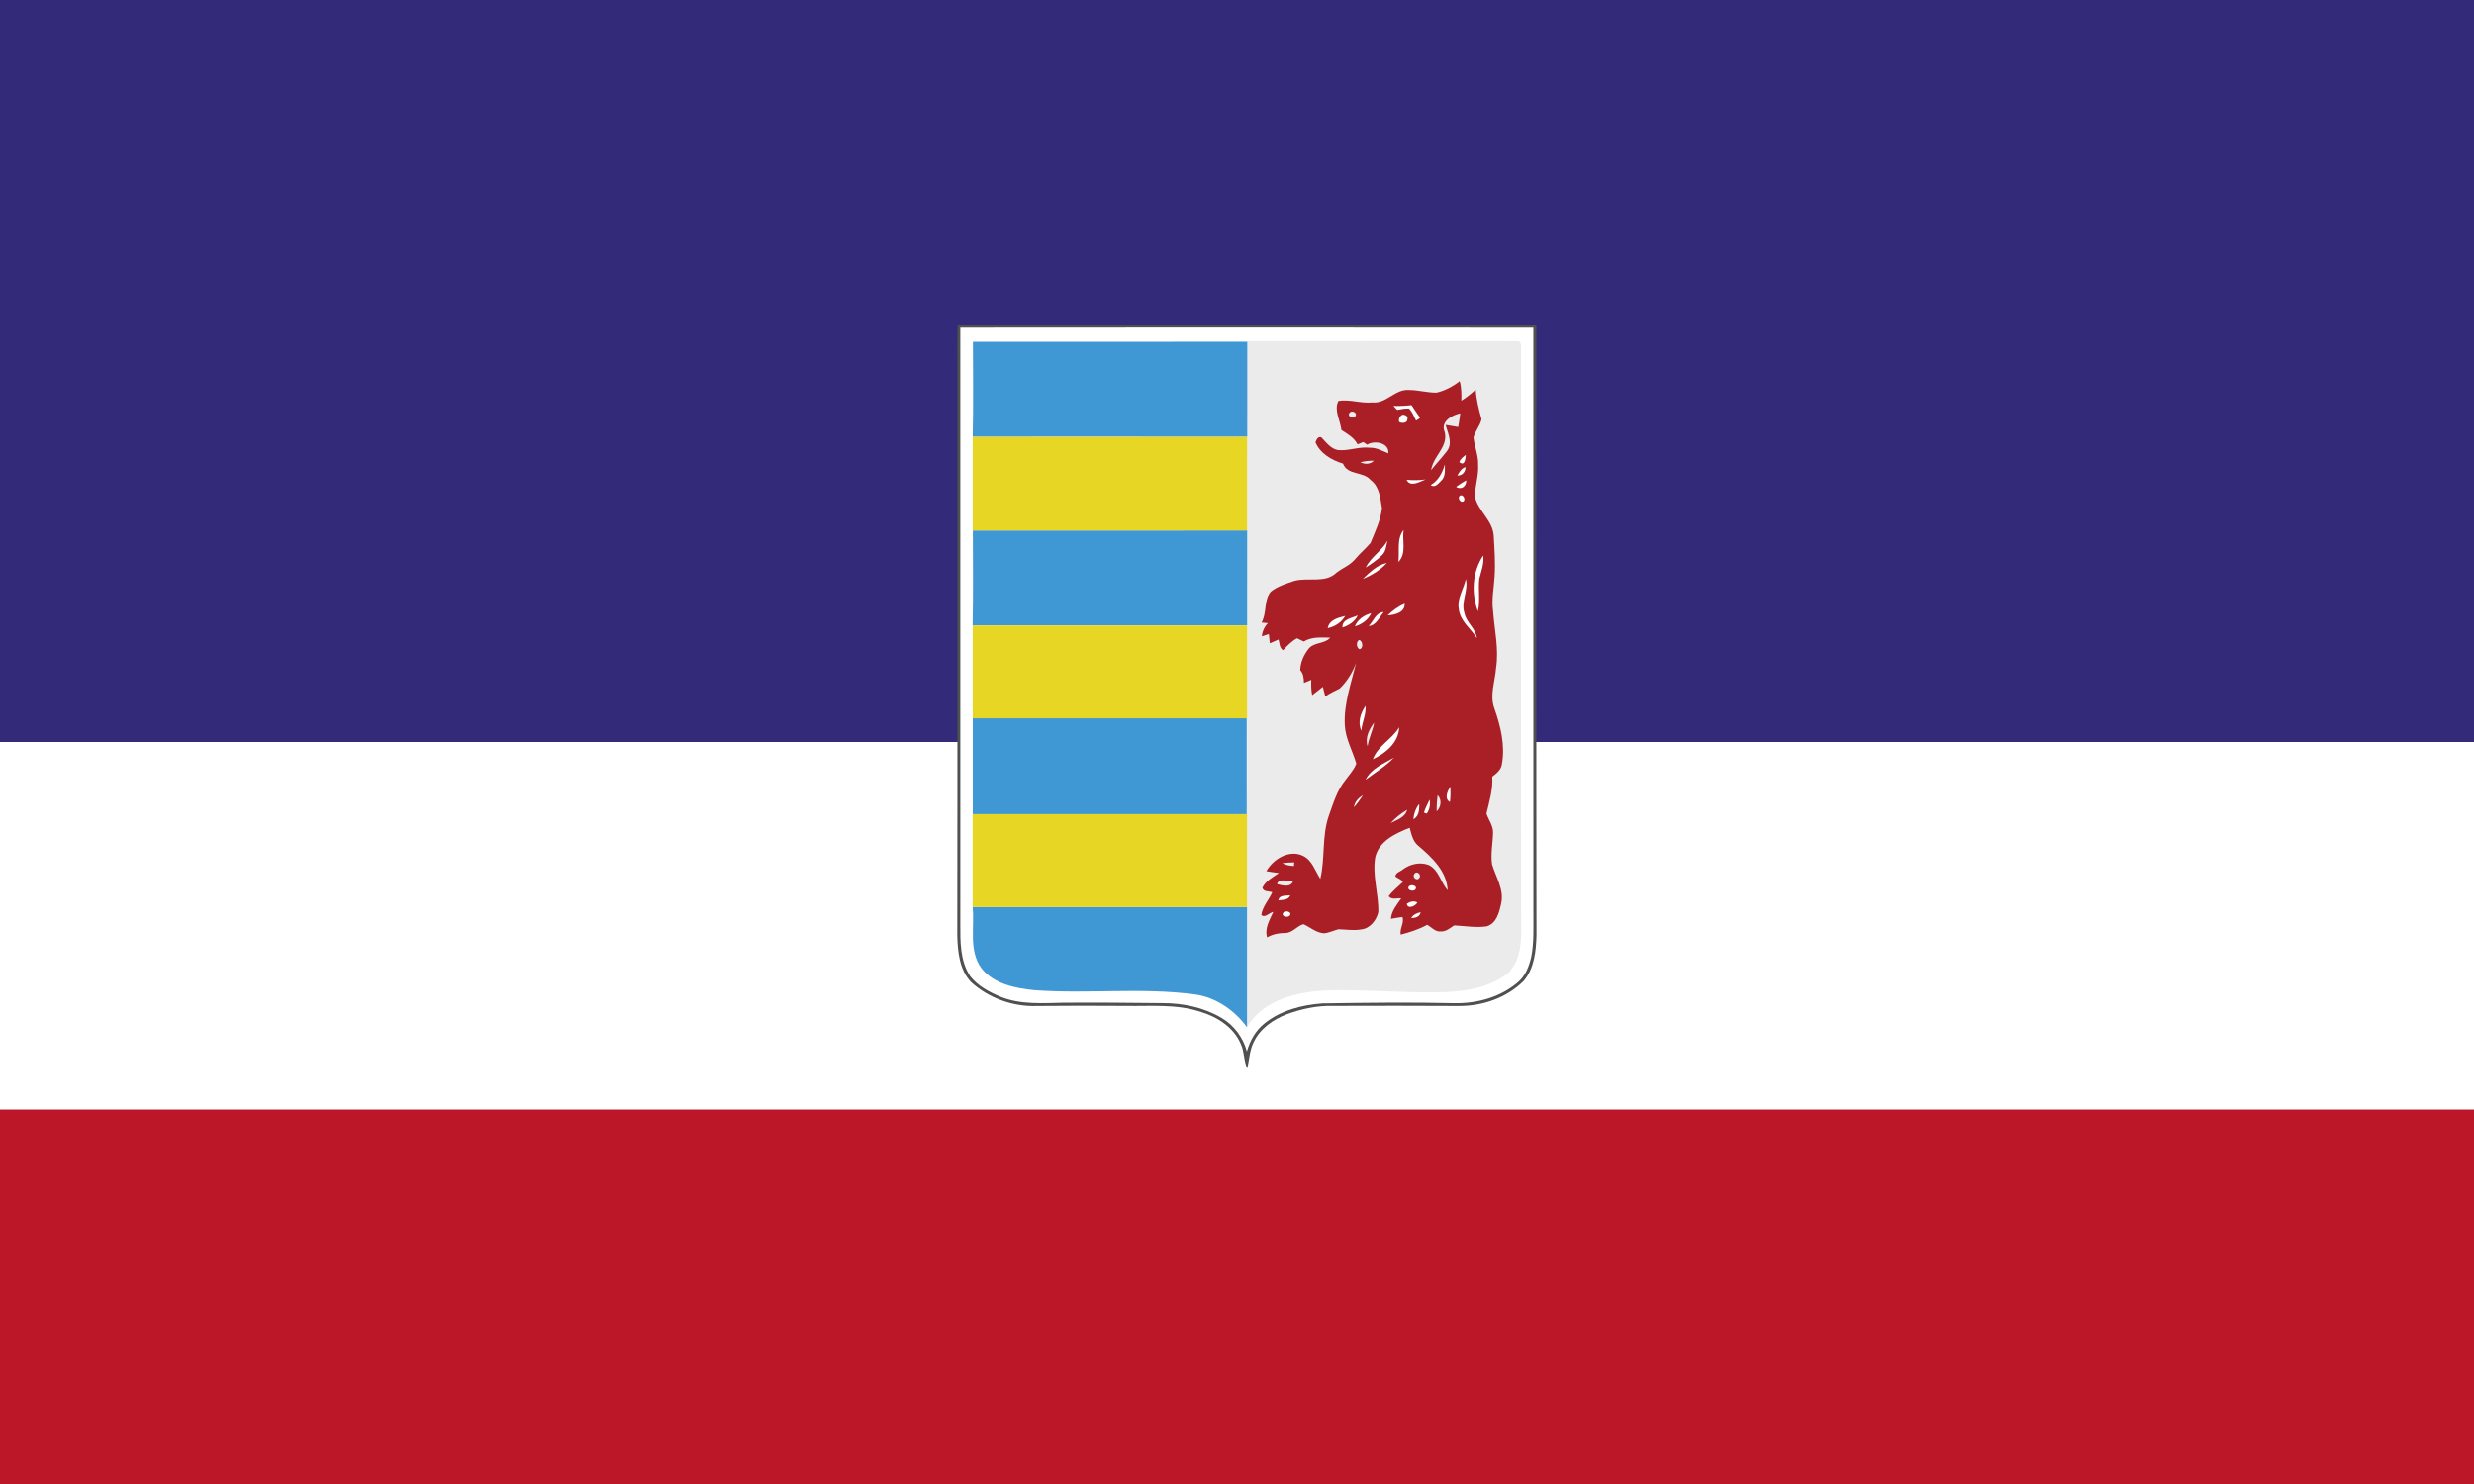 <svg xmlns="http://www.w3.org/2000/svg" xmlns:xlink="http://www.w3.org/1999/xlink" xml:space="preserve" width="720" height="432" overflow="visible"><rect width="100%" height="100%" fill="#808080" stroke="none"/><switch><g><path fill="#1F429B" d="M0 0h720v215.999H0z" style="fill:#332a79;fill-opacity:1"/><path fill="#FFF" d="M0 216h720v108H0z"/><path fill="#AA1E25" d="M0 323h720v109H0z" style="fill:#bc1728;fill-opacity:1"/><g transform="translate(2.875 -13.227)"><defs><path id="a" d="M0 0h720v432H0z"/></defs><clipPath id="b"><use xlink:href="#a" width="100%" height="100%"/></clipPath><path fill="#505050" d="M275.754 118.631c.021-3.63-.079-7.266.094-10.895 56.132.093 112.265-.085 168.397.086.021 59.224-.054 118.448.041 177.67-.127 4.594-.625 9.633-3.717 13.281-4.918 4.906-11.924 7.346-18.803 7.313-12.184-.08-24.366-.055-36.551-.021-4.613-.158-9.207.844-13.533 2.393-4.041 1.543-7.918 4.234-9.764 8.27-1.15 2.359-1.205 5.025-1.809 7.537-1.07-2.252-.804-4.871-1.88-7.125-2.014-4.771-6.696-7.811-11.493-9.285-7.073-2.42-14.637-1.662-21.975-1.789-8.642-.086-17.282-.038-25.929.021-6.9.238-13.887-2.273-19.031-6.895-3.477-3.602-3.967-8.939-4.088-13.705.088-55.622.021-111.235.041-166.856" clip-path="url(#b)"/><path fill="#fff" d="M276.604 108.627c55.595-.053 111.184-.06 166.771.006.013 56.731-.013 113.455.013 170.188-.02 4.301.213 8.654-.617 12.909-.625 2.771-1.695 5.636-3.955 7.495-5.065 4.301-11.799 6.148-18.365 6.043-12.828-.307-25.67-.141-38.498.059-5.957.446-12.117 2.03-16.844 5.844-2.578 2.047-4.221 5.025-5.111 8.156-1.104-4.082-3.77-7.691-7.438-9.811-5.166-3.039-11.24-4.295-17.189-4.268-9.526-.1-19.057-.199-28.582-.121-6.194.113-12.649.646-18.532-1.754-3.25-1.375-6.574-3.117-8.78-5.955-2.971-4.486-2.892-10.098-2.878-15.262.02-57.841-.009-115.688.005-173.529" clip-path="url(#b)"/><path fill="#ebebeb" d="M360.03 112.542c26.148.06 52.305-.087 78.453.021 1.336-.254 1.276 1.208 1.317 2.099-.021 55.821-.062 111.652.019 167.475.152 5.059-.066 10.973-4.074 14.629-6.082 4.514-13.939 5.352-21.283 5.311-10.202.127-20.379-.803-30.582-.551-8.795.279-19.084 2.512-23.835 10.742.006-11.674 0-23.338 0-35.01-.061-9.1.105-18.199-.094-27.299l-.006-.313c.272-10.217.072-20.434.1-30.648.006-26.194.039-52.397-.022-78.592-.167-9.287-.206-18.578.007-27.864" clip-path="url(#b)"/><path fill="#aa1e25" d="M415.146 127.544c2.473-.558 4.779-1.794 6.779-3.343.566 1.834.514 3.768.5 5.676 1.502-.918 2.852-2.047 4.168-3.211.191 2.939.924 5.764 1.701 8.588-.387 1.928-1.855 3.417-2.334 5.311.268 2.685 1.456 5.238 1.344 7.983.205 3.157-.965 6.195-.932 9.339.984 4.135 5.199 6.906 5.465 11.3.232 3.902.512 7.816.271 11.718-.18 3.383-.938 6.754-.459 10.143.392 5.537 1.742 11.074.871 16.631-.271 3.868-1.895 7.835-.531 11.665 1.842 5.197 3.244 10.84 2.227 16.363-.227 1.629-1.576 2.693-2.8 3.623.247 3.689-.868 7.213-1.687 10.748.617 1.809 1.908 3.438 1.92 5.41-.045 3.111-.744 6.223-.291 9.326 1.096 3.736 3.582 7.404 2.645 11.453-.564 2.553-1.35 5.822-4.221 6.627-3.145.465-6.32-.133-9.465-.273-1.197.758-2.373 1.842-3.889 1.756-1.615.166-2.672-1.25-3.961-1.936-2.412 1.336-5.031 2.16-7.691 2.859-.371-1.762 1.117-3.477.492-5.125-1.129.119-2.232.346-3.344.525.166-2.334 1.756-4.115 3.006-5.963-1.184-.133-2.813.525-3.65-.617 1.145-1.59 2.725-2.766 4.107-4.121-.445-.832-1.447-1.07-2.146-1.609-.039-1.15 1.436-1.416 2.141-2.061 2.141-1.596 5.072-2.273 7.598-1.27 2.937 1.477 3.391 5.059 5.463 7.318-.26-5.543-4.572-9.553-8.527-12.922-1.629-1.275-2.008-3.383-2.539-5.25-4.08 1.602-8.947 3.854-10.023 8.561-.918 5.33 1.018 10.641.897 15.979-.532 2.346-2.413 4.785-4.972 5.039-2.207.398-4.428.006-6.641-.047-1.369.371-2.672.984-4.088 1.184-2.326-.088-4.061-1.762-6.088-2.658-1.902.512-3.139 2.525-5.219 2.559-1.873.006-3.715.332-5.35 1.295-.791-2.705.736-5.07 1.801-7.432-1.123.174-2.492 1.916-3.49.879.346-2.461 2.212-4.354 3.184-6.588-.963-.412-2.578-.033-2.871-1.348.977-2.002 3.064-3.039 4.807-4.256-1.223-.166-2.447-.318-3.657-.537 1.989-3.557 6.747-6.441 10.729-4.436 2.65 1.316 3.469 4.361 4.979 6.674 1.468-6.148.37-12.734 2.604-18.742 1.223-3.451 2.318-7.074 4.658-9.971 1.123-1.563 2.527-2.998 3.205-4.834-1.07-3.748-3.158-7.23-3.343-11.219-.327-6.209 1.853-12.159 3.296-18.106-1.057 2.786-2.625 5.378-4.773 7.45-1.416.752-2.904 1.35-4.193 2.321-.24-.938-.465-1.875-.725-2.805-1.037.799-2.061 1.615-3.09 2.426-.32-1.469-.32-2.971-.268-4.467-.531.227-1.602.666-2.133.891-.053-1.323-.127-2.671-1.078-3.695.046-2.345 1.104-4.613 2.58-6.408 1.635-1.774 4.553-1.216 6.143-3.057-2.58-.052-5.404-.306-7.691 1.124-.658-.313-1.316-.625-1.975-.945-1.588.859-2.83 2.167-4.055 3.47-1.104-.65-.997-2.047-1.322-3.109-.852.371-1.701.743-2.545 1.109-.094-.898-.18-1.788-.273-2.686l-2.039.639c.125-1.456.756-2.785 1.754-3.836-.459-.039-1.383-.127-1.842-.166 1.609-2.805.586-6.441 2.686-8.994 1.98-1.58 4.486-2.326 6.854-3.129 4.008-1.103 8.979.797 12.256-2.38 1.756-1.376 3.949-2.161 5.412-3.915 1.395-1.695 3.115-3.092 4.52-4.767 1.309-3.276 2.93-6.56 3.322-10.102-.498-2.912-.725-6.295-3.316-8.209-2.18-2.586-6.707-1.283-8.029-4.766-3.27-.99-6.633-2.912-8.01-6.209.279-.717.697-1.807 1.701-1.435 1.43 1.449 2.746 3.384 4.906 3.716 3.117.279 6.135-1.078 9.266-.686 1.922-.046 3.602.938 5.316 1.649.406-3.057-4.041-3.948-6.141-2.545-.285-.194-.865-.579-1.15-.772-.551.227-1.104.452-1.653.672-1.005-1.987-2.946-3.005-4.708-4.182-.285-2.777-2.232-5.722-.869-8.447 3.195-.564 6.586.764 9.891.426 4.053.432 6.625-3.955 10.654-3.617 2.676.001 5.29.786 7.968.779" clip-path="url(#b)"/><path fill="#fff" d="M402.638 131.393c1.76.06 3.527-.02 5.283-.227.777 1.25 1.648 2.434 2.467 3.663-.268.419-.771.558-1.164.825-.619-1.197-1.057-2.54-2.047-3.497-1.164-.053-2.301.2-3.438.392-.371-.385-.736-.771-1.101-1.156" clip-path="url(#b)"/><path fill="#ebebeb" d="M389.882 133.4c.637-.891 2.426.013 1.674 1.023-.637.911-2.473-.006-1.674-1.023" clip-path="url(#b)"/><path fill="#fff" d="M404.776 134.316c.512-.791 2.314-.152 1.937.904.071 1.19-1.651 1.364-2.421.805-.107-.61-.02-1.289.484-1.709" clip-path="url(#b)"/><path fill="#ebebeb" d="M417.538 138.91c-1.215-2.998 2.148-4.826 4.566-5.357a66.838 66.838 0 0 1-.611 3.988c-1.209-.22-2.42-.426-3.635-.611.604 2.398 2.1 5.197.45 7.517-1.481 1.941-3.155 3.729-4.665 5.643.465-3.988 5.092-6.82 3.895-11.18" clip-path="url(#b)"/><path fill="#fff" d="M421.839 147.757c.313-.937 1.131-1.516 1.861-2.106-.033 1.102-.318 3.449-1.861 2.106" clip-path="url(#b)"/><path fill="#ebebeb" d="M393.013 147.797c1.289-.306 2.611-.499 3.947-.433-1.076 1.091-2.652 1.084-3.947.433" clip-path="url(#b)"/><path fill="#fff" d="M413.491 154.444c2.273-1.33 3.396-3.59 4.135-6.01-.041 1.615.258 3.55-1.084 4.753-.771.784-1.848 2.174-3.051 1.257M421.255 151.673c.564-1.024 1.189-2.088 2.373-2.467-.008 1.449-.899 2.48-2.373 2.467M406.485 152.901c1.842.174 3.682.153 5.519-.093-1.663.632-4.442 2.386-5.519.093M420.896 154.962c.943-.678 1.914-1.336 2.932-1.907.124 1.741-1.444 2.897-2.932 1.907M421.938 157.541c.865-.585 1.809.937 1.137 1.603-.89.63-1.842-.932-1.137-1.603" clip-path="url(#b)"/><path fill="#3f97d3" d="M280.247 167.651c26.617 0 53.226.026 79.836-.02.006 9.226.014 18.452-.008 27.678-26.629-.041-53.258-.008-79.894-.013.2-9.213.08-18.432.066-27.645M280.274 112.738c26.616 0 53.225.025 79.834-.021.008 9.226.014 18.453-.006 27.678-26.63-.04-53.259-.007-79.894-.012.199-9.213.08-18.432.066-27.645" clip-path="url(#b)"/><path fill="#fff" d="M404.085 176.83c.426-3.083-.578-6.726 1.537-9.325-.506 3.091.949 6.846-1.537 9.325M394.601 178.446c1.469-3.078 4.68-4.833 6.32-7.824-.385 1.388-.404 3.017-1.475 4.101-1.435 1.455-3.144 2.613-4.845 3.723M427.237 191.188c-1.994-5.304-1.629-11.479 1.541-16.245.34 2.367-.604 4.574-1.143 6.82-.351 3.131.327 6.32-.398 9.425M393.735 181.749c2.055-1.9 4.135-4.074 7-4.633-1.908 2.074-4.381 3.616-7 4.633M423.72 181.809c.838 3.377-1.521 6.587-.398 9.904.531 2.752 3.271 4.454 3.615 7.279-1.793-2.819-4.951-4.993-5.264-8.548-.545-3.051 1.43-5.751 2.047-8.635M400.962 192.371c1.469-1.376 3.084-2.652 4.971-3.397.08 2.613-2.911 3.263-4.971 3.397M396.188 191.746c.022-.419.022-.419 0 0M399.839 191.413c.404-.053.404-.053 0 0M391.423 195.567c.853-2.033 2.687-3.263 4.766-3.821-.844 1.901-2.805 3.303-4.766 3.821M395.45 195.448c1.424-1.389 2.055-3.961 4.389-4.035-1.277 1.43-2.221 3.955-4.389 4.035M383.526 196.08c.467-2.439 3.059-3.038 5.1-3.543-1.098 1.86-2.992 3.117-5.1 3.543M387.821 195.9c-.174-2.446 2.771-2.739 4.445-3.529-.829 1.816-2.617 2.925-4.445 3.529" clip-path="url(#b)"/><path fill="#ebebeb" d="M392.78 202.222c-.951-.385-1.045-2.267-.102-2.692 1.079.259 1.298 2.486.102 2.692" clip-path="url(#b)"/><path fill="#fff" d="M394.521 218.691c.26 2.467-1.029 4.793-1.209 7.238-1.151-2.458-.208-5.122 1.209-7.238" clip-path="url(#b)"/><path fill="#ebebeb" d="M395.132 230.469c-.83-2.432.467-4.977 1.914-6.898-.385 2.372-1.588 4.505-1.914 6.898" clip-path="url(#b)"/><path fill="#fff" d="M396.661 234.266c1.416-3.941 5.562-5.816 7.67-9.326-.172 4.499-3.928 7.517-7.67 9.326M394.54 240.221c1.629-3.297 5.271-4.68 8.264-6.441-2.42 2.54-5.485 4.333-8.264 6.441M419.095 246.715c-1.762-1.07-.705-3.203.139-4.514.066 1.502.04 3.018-.139 4.514M391.165 248.211c.225-1.576 1.289-2.705 2.611-3.477-.797 1.209-1.654 2.387-2.611 3.477" clip-path="url(#b)"/><path fill="#ebebeb" d="M415.519 244.701c1.275 1.355 1.01 3.449-.279 4.705a30.742 30.742 0 0 1 .279-4.705" clip-path="url(#b)"/><path fill="#fff" d="M413.179 246.023c.26 1.416.006 2.879-.844 4.062a31.884 31.884 0 0 1-.805-.333c.432-1.289 1.057-2.506 1.649-3.729M408.46 251.707c.172-1.596.65-3.17 1.701-4.42.026 1.649-.06 3.535-1.701 4.42" clip-path="url(#b)"/><path fill="#ebebeb" d="M401.845 252.836c1.377-1.549 3.018-2.83 4.793-3.887-.532 2.246-2.991 2.924-4.793 3.887M370.358 264.463c1.145-.127 2.287-.16 3.438-.199-.028.266-.081.797-.101 1.063-1.155-.106-2.352-.186-3.337-.864M408.753 267.619c.684-1.096 2.166.266 1.434 1.17-.698 1.078-2.206-.252-1.434-1.17M368.79 270.604c.42-1.9 3.271-.697 4.66-.891-.578 1.98-3.17 1.264-4.66.891" clip-path="url(#b)"/><path fill="#fff" d="M407.21 271.209c.631-.691 2.646-.086 1.801.963-.625.766-2.719.074-1.801-.963M369.169 275.33c.26-1.695 2.234-1.264 3.463-1.477-.551 1.45-2.205 1.278-3.463 1.477M407.415 275.848c.725-.311 1.463-.291 2.201.066-.473 1.125-2.932 2.107-3.051.379.213-.111.639-.332.85-.445" clip-path="url(#b)"/><path fill="#3f97d3" d="M280.188 277.264c26.621.008 53.241 0 79.856-.006 0 11.672.006 23.336 0 35.01-3.662-4.98-9.127-8.787-15.341-9.586-15.461-2.041-31.087-.053-46.588-1.209-5.55-.578-11.832-1.789-15.434-6.475-3.689-5.171-1.894-11.844-2.493-17.734" clip-path="url(#b)"/><path fill="#fff" d="M370.612 278.912c.57-.797 2.699-.252 1.873.844-.589.718-2.67.26-1.873-.844M407.827 280.494c.566-1.037 1.656-1.461 2.746-1.721-.279 1.403-1.516 1.668-2.746 1.721" clip-path="url(#b)"/><path fill="#3f97d3" d="M280.227 222.31h79.723v27.921h-79.723z" clip-path="url(#b)"/><path fill="#e7d623" d="M280.188 250.231h79.856v27.026h-79.856zM280.208 195.31h79.855v27.024h-79.855zM280.208 140.395h79.855v27.263h-79.855z" clip-path="url(#b)"/></g></g></switch></svg>